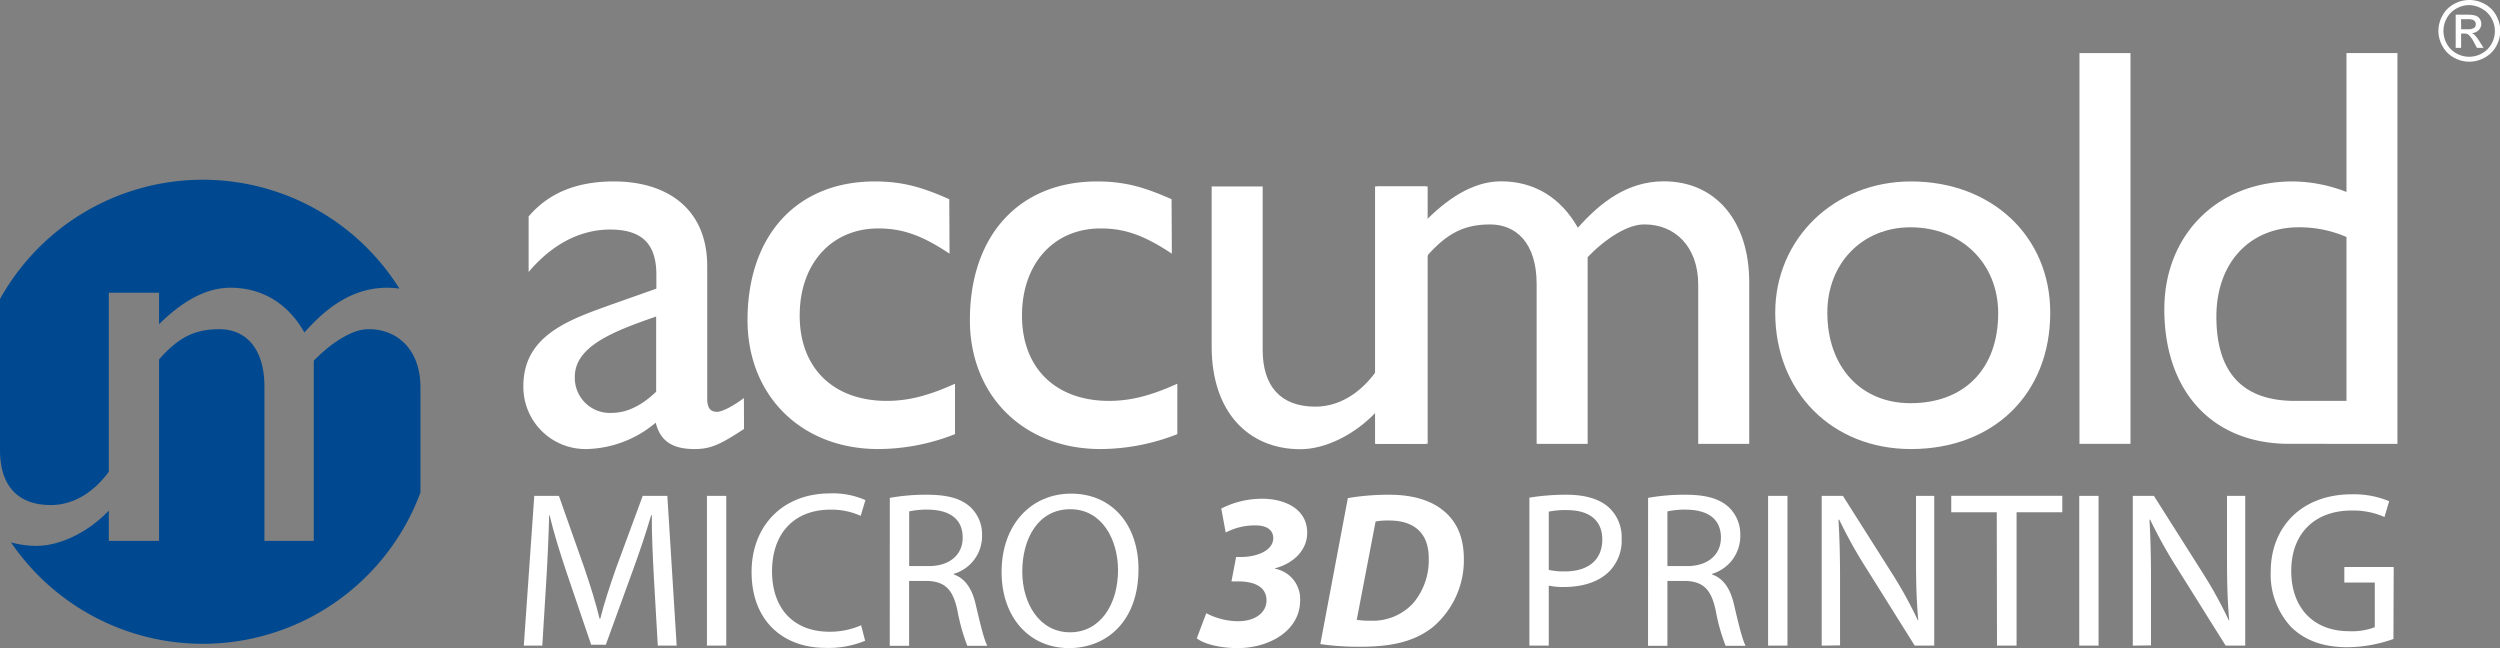 <svg xmlns="http://www.w3.org/2000/svg" viewBox="0 0 455.8 118.16"><rect x="0" y="0" width="455.8" height="118.16" fill="#808080" stroke="none"/><g id="Layer_2" data-name="Layer 2"><g id="Layer_1-2" data-name="Layer 1"><path d="M119.24,105.72c-.2-3.81-.44-8.39-.4-11.79h-.12c-.94,3.2-2.07,6.6-3.45,10.37l-4.82,13.25h-2.67l-4.42-13c-1.29-3.85-2.39-7.38-3.16-10.62h-.08c-.08,3.4-.28,8-.53,12.07l-.72,11.71H95.5l1.91-27.3h4.49l4.66,13.2c1.14,3.37,2.07,6.36,2.76,9.2h.12c.69-2.75,1.66-5.75,2.87-9.2l4.87-13.2h4.49l1.7,27.3h-3.44Z" style="fill:#fff"/><path d="M132.41,90.41v27.3h-3.52V90.41Z" style="fill:#fff"/><path d="M157.73,116.82a17.39,17.39,0,0,1-7.21,1.3c-7.69,0-13.49-4.86-13.49-13.82,0-8.55,5.8-14.34,14.26-14.34a14.61,14.61,0,0,1,6.49,1.22l-.86,2.87a12.79,12.79,0,0,0-5.51-1.13c-6.4,0-10.65,4.09-10.65,11.26,0,6.69,3.85,11,10.49,11A14.29,14.29,0,0,0,157,114Z" style="fill:#fff"/><path d="M162.23,90.77A37.22,37.22,0,0,1,169,90.2c3.77,0,6.2.69,7.9,2.23a6.81,6.81,0,0,1,2.15,5.19,7.18,7.18,0,0,1-5.15,7v.12c2.11.73,3.36,2.67,4,5.51.89,3.81,1.54,6.44,2.11,7.49h-3.65a36,36,0,0,1-1.82-6.52c-.81-3.77-2.27-5.19-5.47-5.31h-3.32v11.83h-3.53Zm3.53,12.44h3.6c3.77,0,6.16-2.07,6.16-5.19,0-3.52-2.55-5.06-6.28-5.1a14.67,14.67,0,0,0-3.48.32Z" style="fill:#fff"/><path d="M207.57,103.78c0,9.39-5.71,14.38-12.68,14.38-7.21,0-12.28-5.59-12.28-13.86C182.61,95.63,188,90,195.29,90,202.75,90,207.57,95.67,207.57,103.78Zm-21.19.44c0,5.84,3.16,11.06,8.71,11.06s8.75-5.14,8.75-11.34c0-5.43-2.83-11.1-8.71-11.1S186.38,98.23,186.38,104.22Z" style="fill:#fff"/><path d="M219.93,111.8a12.62,12.62,0,0,0,5.79,1.46c3.25,0,5.19-1.67,5.19-3.77,0-2.35-1.94-3.53-5.39-3.49h-1l.85-4.45h.93c2.72,0,5.84-1.1,5.84-3.45,0-1.33-1-2.31-3.24-2.31a11.47,11.47,0,0,0-5.43,1.3l-.81-4.37a16.31,16.31,0,0,1,7.41-1.79c4.42,0,8.26,2,8.26,6.2,0,3.24-2.59,5.63-5.87,6.48l0,.08a5.61,5.61,0,0,1,4.58,5.76c0,5.55-5.63,8.71-11.39,8.71-3.36,0-6.28-.81-7.45-1.79Z" style="fill:#fff"/><path d="M245.74,90.81a44.89,44.89,0,0,1,7.54-.61c4.25,0,7.65,1,10,3,2.19,1.82,3.57,4.54,3.61,8.55a16,16,0,0,1-5.63,12.56c-3.16,2.51-7.17,3.6-13.09,3.6a49.07,49.07,0,0,1-7.45-.48Zm1.62,22.2a15.46,15.46,0,0,0,2.55.16,10,10,0,0,0,7.74-3.2,12.14,12.14,0,0,0,2.84-8.22c0-4.29-2.39-6.85-7.21-6.85a12.9,12.9,0,0,0-2.48.17Z" style="fill:#fff"/><path d="M278.84,90.73a41.29,41.29,0,0,1,6.77-.53c3.48,0,6,.81,7.66,2.27a7.35,7.35,0,0,1,2.39,5.72,8,8,0,0,1-2.11,5.83c-1.86,2-4.9,3-8.35,3a11.69,11.69,0,0,1-2.83-.25v10.94h-3.53Zm3.53,13.17a12,12,0,0,0,2.92.28c4.25,0,6.84-2.07,6.84-5.83,0-3.61-2.55-5.35-6.44-5.35a15,15,0,0,0-3.32.28Z" style="fill:#fff"/><path d="M300.48,90.77a37.14,37.14,0,0,1,6.77-.57c3.76,0,6.19.69,7.9,2.23a6.83,6.83,0,0,1,2.14,5.19,7.19,7.19,0,0,1-5.14,7v.12c2.11.73,3.36,2.67,4,5.51.89,3.81,1.54,6.44,2.11,7.49h-3.65a35.16,35.16,0,0,1-1.82-6.52c-.81-3.77-2.27-5.19-5.47-5.31H304v11.83h-3.53ZM304,103.21h3.6c3.77,0,6.16-2.07,6.16-5.19,0-3.52-2.55-5.06-6.28-5.1a14.6,14.6,0,0,0-3.48.32Z" style="fill:#fff"/><path d="M325.89,90.41v27.3h-3.53V90.41Z" style="fill:#fff"/><path d="M332.13,117.71V90.41H336l8.75,13.81a77.71,77.71,0,0,1,4.91,8.87l.08,0c-.33-3.64-.41-7-.41-11.22V90.41h3.32v27.3h-3.56l-8.67-13.85a86,86,0,0,1-5.1-9.12l-.13,0c.21,3.45.29,6.73.29,11.26v11.67Z" style="fill:#fff"/><path d="M364.05,93.4h-8.3v-3H376v3h-8.34v24.31h-3.57Z" style="fill:#fff"/><path d="M382.61,90.41v27.3h-3.52V90.41Z" style="fill:#fff"/><path d="M388.85,117.71V90.41h3.85l8.75,13.81a77.53,77.53,0,0,1,4.9,8.87l.08,0c-.32-3.64-.4-7-.4-11.22V90.41h3.32v27.3h-3.57l-8.67-13.85a87.77,87.77,0,0,1-5.1-9.12l-.12,0c.2,3.45.28,6.73.28,11.26v11.67Z" style="fill:#fff"/><path d="M436.37,116.5A25.56,25.56,0,0,1,428,118c-4.13,0-7.54-1.06-10.21-3.61A14,14,0,0,1,414,104.22c0-8.14,5.63-14.1,14.79-14.1a16.76,16.76,0,0,1,6.8,1.26l-.85,2.88a14.07,14.07,0,0,0-6-1.18c-6.65,0-11,4.13-11,11s4.17,11,10.53,11a11.58,11.58,0,0,0,4.7-.73v-8.14h-5.55v-2.84h9Z" style="fill:#fff"/><path d="M119.63,71.42c-2.5,2.4-5.22,3.86-8.14,3.86a6.39,6.39,0,0,1-6.69-6.57c0-5.54,6.9-8.26,14.83-11Zm16,1.15c-2.09,1.57-4,2.51-4.91,2.51-1.15,0-1.78-.63-1.78-2.41V48.54c0-10.66-7.52-15.46-17-15.46-6.79,0-11.9,2.09-15.56,6.38V49.59c4.49-5.33,9.72-7.74,14.83-7.74,5.64,0,8.46,2.41,8.46,8.26v2.51l-8.25,2.92c-7.52,2.72-16,5.54-16,14.84a11.33,11.33,0,0,0,11.49,11.49,20.18,20.18,0,0,0,12.64-4.81c.84,3.34,3,4.81,7.1,4.81,2.93,0,4.7-.84,9-3.66Z" style="fill:#fff"/><path d="M173.12,46.25c-5.33-3.56-8.88-4.6-13-4.6-8.47,0-14.32,6.37-14.32,15.88,0,9.71,6.27,15.56,15.88,15.56,4,0,7.73-1,12.44-3.13v9.19a38.44,38.44,0,0,1-14,2.72c-14,0-23.83-9.72-23.83-23.51,0-15.46,9-25.28,23.2-25.28,5.43,0,9.09,1.26,13.58,3.24Z" style="fill:#fff"/><path d="M213.65,46.25c-5.33-3.56-8.88-4.6-13-4.6-8.47,0-14.32,6.37-14.32,15.88,0,9.71,6.27,15.56,15.88,15.56,4,0,7.73-1,12.44-3.13v9.19a38.44,38.44,0,0,1-14,2.72c-14,0-23.82-9.72-23.82-23.51,0-15.46,9-25.28,23.19-25.28,5.43,0,9.09,1.26,13.58,3.24Z" style="fill:#fff"/><path d="M251,80.92V75c-3.87,4.18-9.3,6.9-13.9,6.9-9.5,0-16.19-6.79-16.19-18.7V34h9.3V63.79c0,6.59,3.24,10.35,9.61,10.35,4.18,0,8.15-2.3,11.18-6.58V34h9.29v46.9Z" style="fill:#fff"/><path d="M260,34v6.16c4.8-4.8,9.3-7.1,13.68-7.1,6,0,10.87,2.93,14,8.46,4.08-4.59,9-8.46,15.67-8.46,9.51,0,15.57,7.31,15.57,18.39V80.92h-9.3v-29c0-7.1-4.39-11-9.71-11-3-.11-7.11,2.5-10.45,5.95V80.92h-9.3V51.78c0-7.62-3.87-10.86-8.46-10.86s-7.83,1.46-11.7,5.95V80.92h-9.3V34Z" style="fill:#fff"/><path d="M348.31,41.44c9.3,0,16,6.58,16,15.67,0,10.13-6.16,16.4-16,16.4-9,0-15.15-6.58-15.15-16.51C333.16,48,339.54,41.44,348.31,41.44Zm.1-8.36c-14,0-24.75,10.45-24.75,23.92,0,14.42,10.34,24.87,24.75,24.87,15,0,25.39-10,25.39-24.87C373.8,43.11,363.15,33.08,348.41,33.08Z" style="fill:#fff"/><path d="M388.43,80.92h-9.3V9.68h9.3Z" style="fill:#fff"/><path d="M427.81,73.09H418.4c-10.75,0-14.31-6.58-14.31-15.35,0-9.83,6.06-16.3,15.05-16.3a21.53,21.53,0,0,1,8.67,1.77ZM437.1,9.68h-9.29V35A27.49,27.49,0,0,0,418,33.08c-13.69,0-23.4,9.72-23.4,23.3,0,15,8.77,24.54,22.77,24.54H437.1Z" style="fill:#fff"/><path d="M450.18,0A5.71,5.71,0,0,1,453,.73a5.07,5.07,0,0,1,2.1,2.08,5.73,5.73,0,0,1,.75,2.82,5.61,5.61,0,0,1-.74,2.79A5.23,5.23,0,0,1,453,10.51a5.72,5.72,0,0,1-2.8.74,5.78,5.78,0,0,1-2.8-.74,5.29,5.29,0,0,1-2.08-2.09,5.62,5.62,0,0,1-.75-2.79,5.74,5.74,0,0,1,.76-2.82A5.09,5.09,0,0,1,447.42.73,5.7,5.7,0,0,1,450.18,0Zm0,.93a4.8,4.8,0,0,0-2.3.61,4.4,4.4,0,0,0-1.76,1.74,4.73,4.73,0,0,0-.63,2.35A4.78,4.78,0,0,0,446.11,8a4.39,4.39,0,0,0,1.74,1.73,4.69,4.69,0,0,0,4.66,0A4.32,4.32,0,0,0,454.25,8a4.78,4.78,0,0,0,.62-2.33,4.73,4.73,0,0,0-.63-2.35,4.34,4.34,0,0,0-1.76-1.74A4.83,4.83,0,0,0,450.18.93Zm-2.46,7.8V2.68h2.08a5.07,5.07,0,0,1,1.54.17,1.51,1.51,0,0,1,.77.59,1.6,1.6,0,0,1-.2,2.05,1.91,1.91,0,0,1-1.26.55,1.59,1.59,0,0,1,.51.32,6.5,6.5,0,0,1,.9,1.19l.74,1.18h-1.2l-.54-1a4.9,4.9,0,0,0-1-1.4,1.25,1.25,0,0,0-.78-.21h-.57V8.73Zm1-3.4h1.19a2,2,0,0,0,1.17-.25.83.83,0,0,0,.31-.68.81.81,0,0,0-.15-.48.91.91,0,0,0-.42-.32,3.14,3.14,0,0,0-1-.1h-1.12Z" style="fill:#fff"/><path d="M0,82.08c0,6.35,3.13,10,9.27,10,3.94,0,7.67-2.13,10.57-6.07V53.37H29v5.74c4.55-4.49,8.82-6.65,13-6.65,5.74,0,10.48,2.82,13.5,8.16,3.93-4.43,8.67-8.16,15.11-8.16a15.86,15.86,0,0,1,2.22.17A42.3,42.3,0,0,0,0,54.52Z" style="fill:#004990"/><path d="M76.66,70.6c0-6.85-4.23-10.58-9.37-10.58-2.92-.1-6.85,2.42-10.08,5.74V98.61h-9V70.5c0-7.36-3.73-10.48-8.16-10.48S32.65,61.38,29,65.52V98.61H19.84V93.09C16.12,97,11,99.52,6.65,99.52A17.22,17.22,0,0,1,2,98.88,42.33,42.33,0,0,0,76.66,89.8Z" style="fill:#004990"/></g></g></svg>